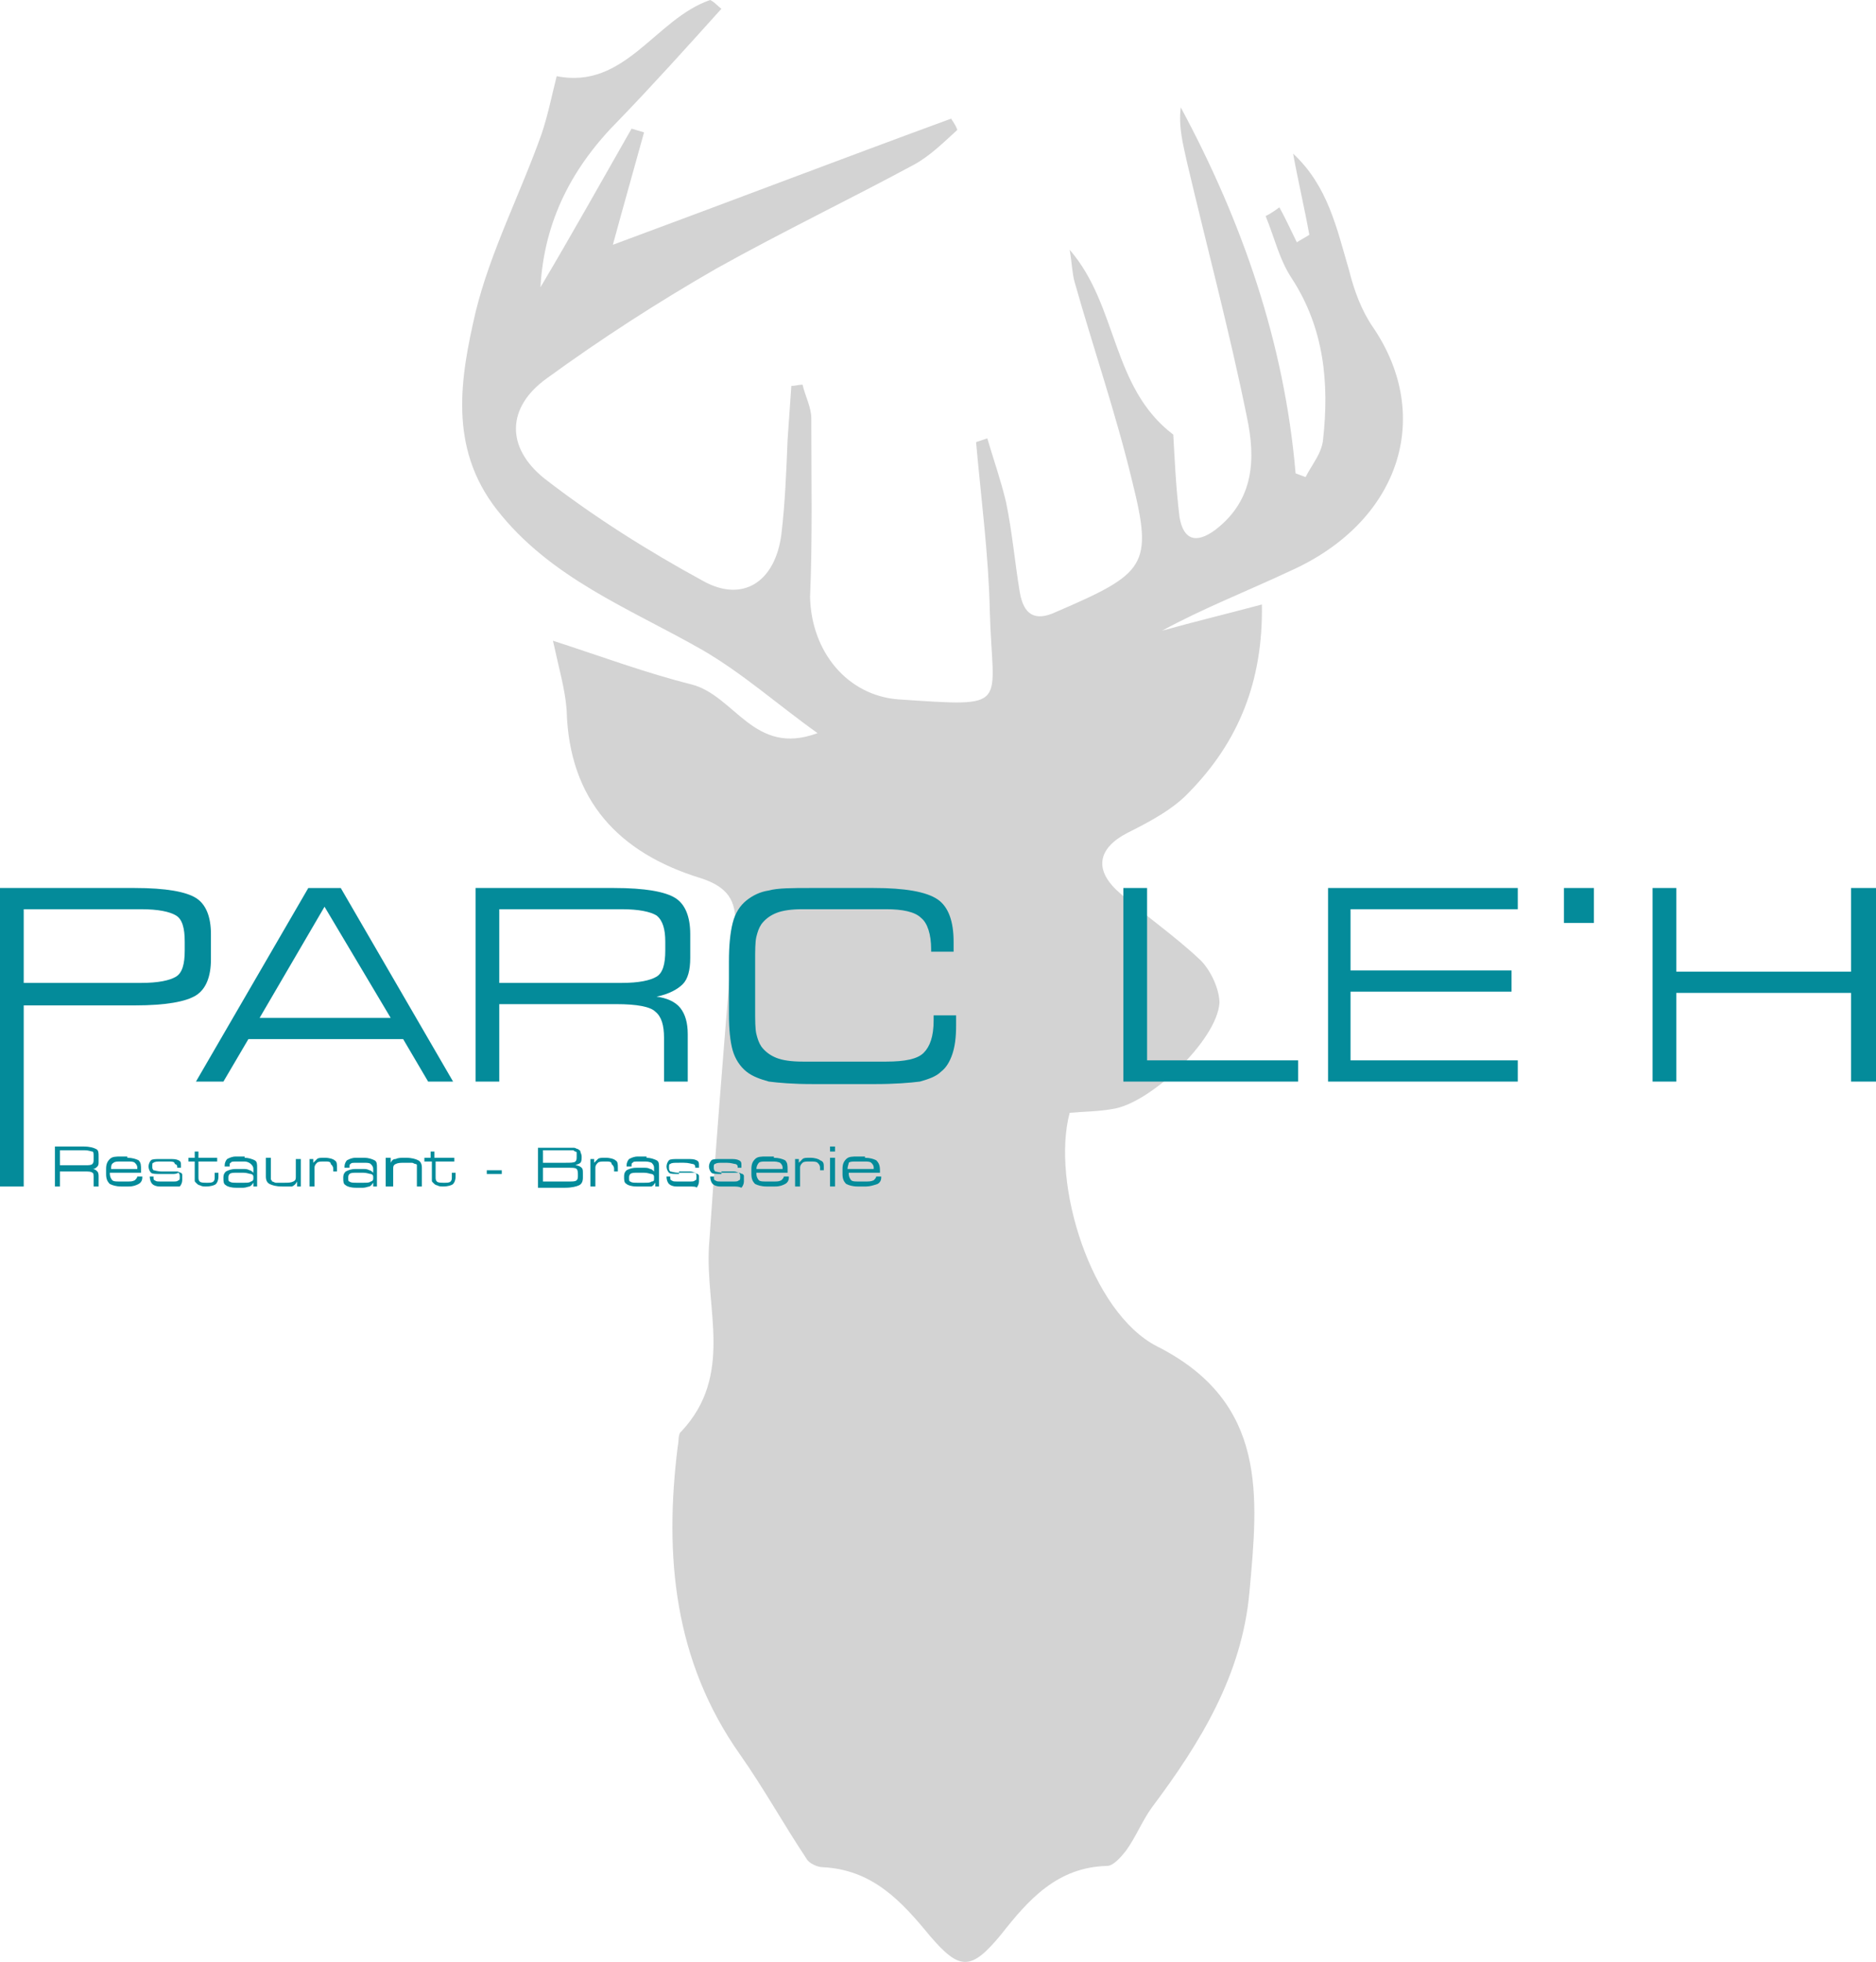 <?xml version="1.0" encoding="utf-8"?>
<!-- Generator: Adobe Illustrator 24.0.0, SVG Export Plug-In . SVG Version: 6.00 Build 0)  -->
<svg version="1.1" id="Layer_1" xmlns="http://www.w3.org/2000/svg" xmlns:xlink="http://www.w3.org/1999/xlink" x="0px" y="0px"
	 viewBox="0 0 150.3 157.1" style="enable-background:new 0 0 150.3 157.1;" xml:space="preserve">
<style type="text/css">
	.st0{fill-rule:evenodd;clip-rule:evenodd;fill:#D3D3D3;}
	.st1{fill-rule:evenodd;clip-rule:evenodd;fill:#048B9A;}
	.st2{fill:#048B9A;}
</style>
<path class="st0" d="M57.8,0.7c-2.7,3-5.4,6-8.2,8.9c-3.7,3.7-6,8-6.3,13.4c2.5-4.2,4.9-8.5,7.3-12.7c0.3,0.1,0.7,0.2,1,0.3
	c-0.8,2.9-1.6,5.7-2.5,9c9.2-3.4,18.1-6.8,27.1-10.1c0.2,0.3,0.4,0.6,0.5,0.9c-1.1,1-2.2,2.1-3.5,2.8c-5.2,2.8-10.6,5.4-15.8,8.3
	c-4.7,2.7-9.2,5.6-13.6,8.8c-3.2,2.3-3.3,5.5-0.2,8c4,3.1,8.3,5.8,12.7,8.2c3.2,1.8,5.8,0.1,6.3-3.7c0.3-2.5,0.4-5.1,0.5-7.6
	c0.1-1.4,0.2-2.8,0.3-4.3c0.3,0,0.6-0.1,0.9-0.1c0.2,0.9,0.7,1.8,0.7,2.7c0,4.8,0.1,9.6-0.1,14.3C65,52.2,67.9,55.7,72,56
	c9.1,0.6,7.5,0.7,7.3-7.1c-0.1-4.5-0.7-9-1.1-13.5c0.3-0.1,0.6-0.2,0.9-0.3c0.5,1.7,1.1,3.4,1.5,5.1c0.5,2.4,0.7,4.8,1.1,7.2
	c0.3,1.8,1.2,2.4,2.9,1.6c7.2-3.1,7.8-3.7,6.1-10.5c-1.3-5.4-3.1-10.6-4.6-15.9c-0.2-0.7-0.2-1.4-0.4-2.6C89.6,24.5,89,31,94,34.8
	c0.1,1.7,0.2,4.2,0.5,6.6c0.3,1.8,1.3,2.2,2.9,1c3.1-2.4,3.2-5.7,2.5-9c-1.4-6.9-3.2-13.6-4.8-20.4c-0.3-1.4-0.7-2.8-0.5-4.4
	c4.9,9.1,8.3,18.8,9.2,29.3c0.3,0.1,0.5,0.2,0.8,0.3c0.5-1,1.3-1.9,1.4-3c0.5-4.5,0.1-8.9-2.5-12.9c-1-1.5-1.4-3.3-2.1-5
	c0.4-0.2,0.7-0.4,1.1-0.7c0.5,0.9,0.9,1.8,1.4,2.8c0.3-0.2,0.7-0.4,1-0.6c-0.4-2.2-0.9-4.3-1.3-6.5c2.8,2.6,3.5,6,4.5,9.4
	c0.4,1.6,1,3.2,1.9,4.5c4.9,7.2,2.1,15.6-6.6,19.5c-3.4,1.6-7,3-10.3,4.8c2.5-0.7,5-1.3,8-2.1c0.1,6.2-1.9,11-5.8,15
	c-1.3,1.4-3.2,2.4-5,3.3c-2.3,1.2-2.7,2.9-0.7,4.7c2.1,1.9,4.5,3.5,6.6,5.5c0.8,0.8,1.5,2.3,1.5,3.4c-0.2,3-5.6,8.1-8.6,8.5
	C88,89,86.8,89,85.7,89.1c-1.5,5.6,1.7,16,7,18.7c8.9,4.5,8.1,12,7.4,19.7c-0.6,6.6-3.9,12-7.8,17.2c-0.8,1.1-1.3,2.4-2.1,3.5
	c-0.4,0.5-1,1.2-1.5,1.2c-4,0.1-6.3,2.7-8.5,5.5c-2.4,2.9-3.3,2.9-5.7,0.1c-2.3-2.8-4.6-5.3-8.6-5.5c-0.4,0-1.1-0.3-1.3-0.7
	c-1.8-2.7-3.4-5.6-5.3-8.3c-5.3-7.5-6.1-15.9-5-24.7c0.1-0.4,0-1,0.3-1.2c4.2-4.5,1.9-9.8,2.2-14.8c0.5-7.4,1.1-14.8,1.7-22.2
	c0.1-1.2,0.3-2.3,0.4-3.5c0.1-2-0.6-3.1-2.8-3.8c-6.5-2-10.5-6.2-10.7-13.4c-0.1-1.6-0.6-3.3-1.1-5.6c4,1.3,7.5,2.6,11.1,3.5
	c3.5,0.9,5,5.8,10.1,3.9c-3.1-2.2-6-4.8-9.3-6.7c-5.8-3.3-12.1-5.7-16.4-11.2c-3.9-5-2.9-10.6-1.7-15.8c1.2-4.9,3.6-9.5,5.3-14.3
	c0.5-1.5,0.8-3,1.2-4.6c5.5,1.1,7.9-4.6,12.3-6.1C57.3,0.2,57.5,0.5,57.8,0.7"/>
<g>
	<path class="st1" d="M1.9,95H0V71.1h10.8c2.5,0,4.1,0.3,4.9,0.8c0.8,0.5,1.2,1.5,1.2,2.9v2c0,1.4-0.4,2.4-1.2,2.9
		c-0.8,0.5-2.4,0.8-4.9,0.8H1.9V95z M1.9,78.7h9.4c1.4,0,2.3-0.2,2.8-0.5c0.5-0.3,0.7-1,0.7-2.1v-0.7c0-1.1-0.2-1.8-0.7-2.1
		c-0.5-0.3-1.4-0.5-2.8-0.5H1.9V78.7z"/>
	<path class="st2" d="M20.8,81.5h10.5L26,72.6L20.8,81.5z M15.7,86.6l9-15.5h2.6l9,15.5h-2l-2-3.4H19.9l-2,3.4H15.7z"/>
	<path class="st2" d="M49.8,72.8H40v5.9h9.8c1.4,0,2.3-0.2,2.8-0.5c0.5-0.3,0.7-1,0.7-2.1v-0.7c0-1-0.2-1.7-0.7-2.1
		C52.1,73,51.2,72.8,49.8,72.8 M40,86.6h-1.9V71.1h11.1c2.5,0,4.1,0.3,4.9,0.8c0.8,0.5,1.2,1.5,1.2,2.9v1.9c0,1-0.2,1.7-0.6,2.1
		c-0.4,0.4-1.1,0.8-2.1,1c0.8,0.1,1.5,0.4,1.9,0.9c0.4,0.5,0.6,1.2,0.6,2.1v3.8h-1.9v-3.5c0-1-0.2-1.7-0.7-2.1
		c-0.4-0.4-1.5-0.6-3.1-0.6H40V86.6z"/>
	<path class="st2" d="M65.1,86.8c-1.6,0-2.7-0.1-3.5-0.2c-0.7-0.2-1.3-0.4-1.8-0.8c-0.5-0.4-0.9-1-1.1-1.7c-0.2-0.7-0.3-1.7-0.3-2.9
		v-4.2c0-1.3,0.1-2.3,0.3-3.1c0.2-0.8,0.6-1.4,1.1-1.8c0.5-0.4,1.1-0.7,1.8-0.8c0.7-0.2,1.9-0.2,3.4-0.2H70c2.5,0,4.2,0.3,5.1,0.9
		c0.9,0.6,1.3,1.8,1.3,3.4c0,0.2,0,0.4,0,0.5c0,0.1,0,0.2,0,0.3h-1.8v-0.2c0-1.2-0.3-2.1-0.8-2.5c-0.5-0.5-1.5-0.7-2.8-0.7h-6.7
		c-0.9,0-1.6,0.1-2.1,0.3c-0.5,0.2-0.9,0.5-1.2,0.9c-0.2,0.3-0.3,0.6-0.4,1c-0.1,0.4-0.1,1.1-0.1,2V77v3.8c0,0.9,0,1.6,0.1,2
		c0.1,0.4,0.2,0.7,0.4,1c0.3,0.4,0.7,0.7,1.2,0.9c0.5,0.2,1.2,0.3,2.1,0.3H71c1.5,0,2.5-0.2,3-0.7c0.5-0.5,0.8-1.3,0.8-2.6v-0.4h1.8
		c0,0.1,0,0.2,0,0.4c0,0.2,0,0.3,0,0.4c0,1-0.1,1.7-0.3,2.3c-0.2,0.6-0.5,1.1-0.9,1.4c-0.4,0.4-1,0.6-1.7,0.8
		c-0.8,0.1-2,0.2-3.6,0.2H65.1z"/>
	<polygon class="st2" points="90,86.6 90,71.1 91.9,71.1 91.9,84.9 104,84.9 104,86.6 	"/>
	<polygon class="st2" points="106.4,86.6 106.4,71.1 121.6,71.1 121.6,72.8 108.2,72.8 108.2,77.7 121.1,77.7 121.1,79.4 
		108.2,79.4 108.2,84.9 121.6,84.9 121.6,86.6 	"/>
	<polygon class="st2" points="134.3,86.6 132.4,86.6 132.4,71.1 134.3,71.1 134.3,77.8 148.3,77.8 148.3,71.1 150.3,71.1 
		150.3,86.6 148.3,86.6 148.3,79.5 134.3,79.5 	"/>
	<rect x="125.3" y="71.1" class="st1" width="2.4" height="2.8"/>
	<path class="st2" d="M4.8,95H4.4v-3.2h2.3c0.5,0,0.8,0.1,1,0.2c0.2,0.1,0.2,0.3,0.2,0.6v0.4c0,0.2,0,0.3-0.1,0.4
		c-0.1,0.1-0.2,0.2-0.4,0.2c0.2,0,0.3,0.1,0.4,0.2c0.1,0.1,0.1,0.3,0.1,0.4V95H7.5v-0.7c0-0.2,0-0.4-0.1-0.4
		c-0.1-0.1-0.3-0.1-0.6-0.1H4.8V95z M6.8,92.1h-2v1.2h2c0.3,0,0.5,0,0.6-0.1c0.1-0.1,0.1-0.2,0.1-0.4v-0.2c0-0.2,0-0.4-0.1-0.4
		C7.3,92.2,7.1,92.1,6.8,92.1"/>
	<path class="st2" d="M10.2,92.7c0.4,0,0.7,0.1,0.9,0.2c0.2,0.2,0.2,0.4,0.2,0.8c0,0,0,0.1,0,0.1c0,0,0,0,0,0.1l-2.5,0V94
		c0,0.2,0.1,0.4,0.2,0.5c0.1,0.1,0.3,0.1,0.6,0.1h0.6c0.3,0,0.4,0,0.6-0.1c0.1-0.1,0.2-0.2,0.2-0.3v0h0.4v0.1c0,0.2-0.1,0.4-0.3,0.5
		c-0.2,0.1-0.4,0.2-0.8,0.2H9.7c-0.4,0-0.7-0.1-0.9-0.2c-0.2-0.2-0.3-0.4-0.3-0.8v-0.4c0-0.4,0.1-0.6,0.3-0.8
		c0.2-0.2,0.5-0.2,0.9-0.2H10.2z M8.9,93.6H11v-0.1c0-0.2-0.1-0.3-0.2-0.4c-0.1-0.1-0.3-0.1-0.6-0.1H9.7c-0.3,0-0.5,0-0.6,0.1
		C8.9,93.2,8.9,93.4,8.9,93.6"/>
	<path class="st2" d="M12.9,94c-0.4,0-0.7,0-0.8-0.1c-0.1-0.1-0.2-0.3-0.2-0.5c0-0.2,0.1-0.4,0.2-0.5c0.1-0.1,0.4-0.1,0.8-0.1h0.6
		c0.4,0,0.6,0,0.8,0.1c0.2,0.1,0.2,0.2,0.2,0.4v0.2h-0.3v-0.1c0-0.1-0.1-0.2-0.2-0.2C14,93,13.8,93,13.4,93h-0.4
		c-0.4,0-0.6,0-0.7,0.1c-0.1,0-0.1,0.1-0.1,0.3c0,0.1,0,0.2,0.1,0.3c0.1,0,0.3,0.1,0.7,0.1l0.6,0c0.3,0,0.5,0,0.6,0
		c0.1,0,0.2,0.1,0.3,0.1c0.1,0.1,0.1,0.1,0.1,0.2c0,0.1,0,0.2,0,0.4c0,0.2-0.1,0.4-0.2,0.5C14.3,95,14,95,13.7,95h-0.9
		c-0.3,0-0.5-0.1-0.6-0.2c-0.1-0.1-0.2-0.3-0.2-0.6h0.3v0c0,0.2,0,0.3,0.1,0.3c0.1,0.1,0.2,0.1,0.5,0.1h1c0.2,0,0.3,0,0.4-0.1
		c0.1,0,0.1-0.1,0.1-0.3c0-0.1,0-0.2-0.1-0.3C14.1,94,14,94,13.8,94H12.9z"/>
	<path class="st2" d="M15.9,92.7h1.5V93h-1.5v1.2c0,0.2,0,0.3,0.1,0.4c0.1,0.1,0.3,0.1,0.6,0.1c0.2,0,0.4,0,0.5-0.1
		c0.1-0.1,0.1-0.2,0.1-0.4v-0.3h0.3v0.3c0,0.3-0.1,0.5-0.2,0.6c-0.1,0.1-0.4,0.2-0.8,0.2c-0.2,0-0.3,0-0.5-0.1
		c-0.1,0-0.2-0.1-0.3-0.2c-0.1-0.1-0.1-0.1-0.1-0.2c0-0.1,0-0.2,0-0.4V93h-0.5v-0.3h0.5v-0.5h0.3V92.7z"/>
	<path class="st2" d="M19.6,92.7c0.3,0,0.6,0.1,0.8,0.2c0.2,0.1,0.2,0.3,0.2,0.6V95h-0.3v-0.3c-0.1,0.1-0.1,0.2-0.3,0.3
		c-0.1,0-0.3,0.1-0.5,0.1h-0.6c-0.4,0-0.7-0.1-0.8-0.2c-0.2-0.1-0.2-0.3-0.2-0.6c0-0.3,0.1-0.4,0.2-0.5c0.2-0.1,0.4-0.2,0.8-0.2h0.6
		c0.2,0,0.3,0,0.5,0.1c0.1,0,0.2,0.1,0.3,0.2v-0.3c0-0.2-0.1-0.3-0.2-0.4C20,93.1,19.8,93,19.6,93H19c-0.3,0-0.5,0-0.5,0.1
		c-0.1,0-0.1,0.1-0.1,0.2v0.1H18v-0.1c0-0.2,0.1-0.4,0.2-0.5c0.2-0.1,0.4-0.2,0.7-0.2H19.6z M20.3,94.4v-0.2c0-0.1-0.1-0.2-0.2-0.2
		c-0.1,0-0.3-0.1-0.6-0.1H19c-0.3,0-0.5,0-0.6,0.1c-0.1,0.1-0.1,0.2-0.1,0.3c0,0.2,0,0.3,0.1,0.3c0.1,0.1,0.3,0.1,0.6,0.1h0.5
		c0.3,0,0.5,0,0.6-0.1C20.2,94.6,20.3,94.5,20.3,94.4"/>
	<path class="st2" d="M24.1,92.7V95h-0.3v-0.4c-0.1,0.2-0.2,0.3-0.4,0.4C23.2,95,22.9,95,22.6,95c-0.5,0-0.8-0.1-1-0.2
		c-0.2-0.1-0.3-0.3-0.3-0.6v-1.5h0.4v1.4c0,0.1,0,0.2,0,0.3c0,0.1,0.1,0.1,0.1,0.2c0.1,0,0.2,0.1,0.3,0.1c0.1,0,0.3,0,0.6,0
		c0.4,0,0.6,0,0.8-0.1c0.2-0.1,0.2-0.2,0.2-0.4v-1.4H24.1z"/>
	<path class="st2" d="M24.8,95v-2.2h0.3v0.3c0.1-0.1,0.2-0.2,0.3-0.3c0.1-0.1,0.3-0.1,0.6-0.1c0.4,0,0.7,0.1,0.8,0.2
		c0.2,0.1,0.2,0.3,0.2,0.6v0.3h-0.3v-0.2c0-0.2-0.1-0.3-0.2-0.4C26.5,93,26.3,93,26,93c-0.3,0-0.5,0-0.6,0.1
		c-0.1,0.1-0.2,0.2-0.2,0.4V95H24.8z"/>
	<path class="st2" d="M29.2,92.7c0.3,0,0.6,0.1,0.8,0.2c0.2,0.1,0.2,0.3,0.2,0.6V95h-0.3v-0.3c-0.1,0.1-0.1,0.2-0.3,0.3
		c-0.1,0-0.3,0.1-0.5,0.1h-0.6c-0.4,0-0.7-0.1-0.8-0.2c-0.2-0.1-0.2-0.3-0.2-0.6c0-0.3,0.1-0.4,0.2-0.5c0.2-0.1,0.4-0.2,0.8-0.2h0.6
		c0.2,0,0.3,0,0.5,0.1c0.1,0,0.2,0.1,0.3,0.2v-0.3c0-0.2-0.1-0.3-0.2-0.4c-0.1-0.1-0.3-0.1-0.6-0.1h-0.5c-0.3,0-0.5,0-0.5,0.1
		c-0.1,0-0.1,0.1-0.1,0.2v0.1h-0.4v-0.1c0-0.2,0.1-0.4,0.2-0.5c0.2-0.1,0.4-0.2,0.7-0.2H29.2z M29.9,94.4v-0.2
		c0-0.1-0.1-0.2-0.2-0.2c-0.1,0-0.3-0.1-0.6-0.1h-0.5c-0.3,0-0.5,0-0.6,0.1c-0.1,0.1-0.1,0.2-0.1,0.3c0,0.2,0,0.3,0.1,0.3
		c0.1,0.1,0.3,0.1,0.6,0.1h0.5c0.3,0,0.5,0,0.6-0.1C29.8,94.6,29.9,94.5,29.9,94.4"/>
	<path class="st2" d="M30.9,95v-2.3h0.4v0.4c0.1-0.2,0.2-0.3,0.4-0.3c0.2-0.1,0.4-0.1,0.8-0.1c0.5,0,0.8,0.1,1,0.2
		c0.2,0.1,0.3,0.3,0.3,0.6V95h-0.4v-1.4c0-0.1,0-0.2,0-0.3c0-0.1-0.1-0.1-0.1-0.1c-0.1,0-0.2-0.1-0.3-0.1c-0.1,0-0.3,0-0.5,0
		c-0.4,0-0.6,0-0.8,0.1c-0.2,0.1-0.2,0.2-0.2,0.5V95H30.9z"/>
	<path class="st2" d="M34.9,92.7h1.5V93h-1.5v1.2c0,0.2,0,0.3,0.1,0.4c0.1,0.1,0.3,0.1,0.6,0.1c0.2,0,0.4,0,0.5-0.1
		c0.1-0.1,0.1-0.2,0.1-0.4v-0.3h0.3v0.3c0,0.3-0.1,0.5-0.2,0.6c-0.1,0.1-0.4,0.2-0.8,0.2c-0.2,0-0.3,0-0.5-0.1
		c-0.1,0-0.2-0.1-0.3-0.2c-0.1-0.1-0.1-0.1-0.1-0.2c0-0.1,0-0.2,0-0.4V93H34v-0.3h0.5v-0.5h0.3V92.7z"/>
	<rect x="39" y="93.7" class="st2" width="1.2" height="0.3"/>
	<path class="st2" d="M46.1,93.3c0.2,0,0.4,0.1,0.5,0.2c0.1,0.1,0.1,0.2,0.1,0.5v0.3c0,0.3-0.1,0.5-0.3,0.6
		c-0.2,0.1-0.6,0.2-1.1,0.2h-2.2v-3.2h2.3c0.3,0,0.5,0,0.6,0c0.1,0,0.2,0.1,0.3,0.1c0.1,0.1,0.2,0.1,0.2,0.2c0,0.1,0.1,0.2,0.1,0.4
		c0,0.2,0,0.4-0.1,0.5C46.4,93.2,46.3,93.2,46.1,93.3 M43.5,92.1v1h1.8c0.4,0,0.7,0,0.8-0.1c0.1-0.1,0.1-0.2,0.1-0.4
		c0-0.1,0-0.2,0-0.3c0-0.1-0.1-0.1-0.1-0.1c-0.1,0-0.1-0.1-0.2-0.1c-0.1,0-0.3,0-0.5,0h-0.1H43.5z M45.6,93.5h-2.1v1.1h2.1
		c0.3,0,0.5,0,0.6-0.1c0.1-0.1,0.1-0.2,0.1-0.4c0-0.2,0-0.4-0.1-0.5C46.1,93.5,45.9,93.5,45.6,93.5"/>
	<path class="st2" d="M47.3,95v-2.2h0.3v0.3c0.1-0.1,0.2-0.2,0.3-0.3c0.1-0.1,0.3-0.1,0.6-0.1c0.4,0,0.7,0.1,0.8,0.2
		c0.2,0.1,0.2,0.3,0.2,0.6v0.3h-0.3v-0.2c0-0.2-0.1-0.3-0.2-0.4C49,93,48.8,93,48.5,93c-0.3,0-0.5,0-0.6,0.1
		c-0.1,0.1-0.2,0.2-0.2,0.4V95H47.3z"/>
	<path class="st2" d="M51.8,92.7c0.3,0,0.6,0.1,0.8,0.2c0.2,0.1,0.2,0.3,0.2,0.6V95h-0.3v-0.3c-0.1,0.1-0.1,0.2-0.3,0.3
		C52,95,51.9,95,51.6,95H51c-0.4,0-0.7-0.1-0.8-0.2c-0.2-0.1-0.2-0.3-0.2-0.6c0-0.3,0.1-0.4,0.2-0.5c0.2-0.1,0.4-0.2,0.8-0.2h0.6
		c0.2,0,0.3,0,0.5,0.1c0.1,0,0.2,0.1,0.3,0.2v-0.3c0-0.2-0.1-0.3-0.2-0.4C52.2,93.1,52,93,51.7,93h-0.5c-0.3,0-0.5,0-0.5,0.1
		c-0.1,0-0.1,0.1-0.1,0.2v0.1h-0.4v-0.1c0-0.2,0.1-0.4,0.2-0.5c0.2-0.1,0.4-0.2,0.7-0.2H51.8z M52.4,94.4v-0.2
		c0-0.1-0.1-0.2-0.2-0.2c-0.1,0-0.3-0.1-0.6-0.1h-0.5c-0.3,0-0.5,0-0.6,0.1c-0.1,0.1-0.1,0.2-0.1,0.3c0,0.2,0,0.3,0.1,0.3
		c0.1,0.1,0.3,0.1,0.6,0.1h0.5c0.3,0,0.5,0,0.6-0.1C52.4,94.6,52.4,94.5,52.4,94.4"/>
	<path class="st2" d="M54.4,94c-0.4,0-0.7,0-0.8-0.1c-0.1-0.1-0.2-0.3-0.2-0.5c0-0.2,0.1-0.4,0.2-0.5c0.1-0.1,0.4-0.1,0.8-0.1H55
		c0.4,0,0.6,0,0.8,0.1c0.2,0.1,0.2,0.2,0.2,0.4v0.2h-0.3v-0.1c0-0.1-0.1-0.2-0.2-0.2c-0.1,0-0.3-0.1-0.7-0.1h-0.4
		c-0.4,0-0.6,0-0.7,0.1c-0.1,0-0.1,0.1-0.1,0.3c0,0.1,0,0.2,0.1,0.3c0.1,0,0.3,0.1,0.7,0.1l0.6,0c0.3,0,0.5,0,0.6,0
		c0.1,0,0.2,0.1,0.3,0.1c0.1,0.1,0.1,0.1,0.1,0.2c0,0.1,0,0.2,0,0.4c0,0.2-0.1,0.4-0.2,0.5C55.8,95,55.5,95,55.1,95h-0.9
		c-0.3,0-0.5-0.1-0.6-0.2c-0.1-0.1-0.2-0.3-0.2-0.6h0.3v0c0,0.2,0,0.3,0.1,0.3c0.1,0.1,0.2,0.1,0.5,0.1h1c0.2,0,0.3,0,0.4-0.1
		c0.1,0,0.1-0.1,0.1-0.3c0-0.1,0-0.2-0.1-0.3c-0.1,0-0.2-0.1-0.4-0.1H54.4z"/>
	<path class="st2" d="M57.8,94c-0.4,0-0.7,0-0.8-0.1c-0.1-0.1-0.2-0.3-0.2-0.5c0-0.2,0.1-0.4,0.2-0.5c0.1-0.1,0.4-0.1,0.8-0.1h0.6
		c0.4,0,0.6,0,0.8,0.1c0.2,0.1,0.2,0.2,0.2,0.4v0.2h-0.3v-0.1c0-0.1-0.1-0.2-0.2-0.2c-0.1,0-0.3-0.1-0.7-0.1H58
		c-0.4,0-0.6,0-0.7,0.1c-0.1,0-0.1,0.1-0.1,0.3c0,0.1,0,0.2,0.1,0.3c0.1,0,0.3,0.1,0.7,0.1l0.6,0c0.3,0,0.5,0,0.6,0
		c0.1,0,0.2,0.1,0.3,0.1c0.1,0.1,0.1,0.1,0.1,0.2c0,0.1,0,0.2,0,0.4c0,0.2-0.1,0.4-0.2,0.5C59.2,95,59,95,58.6,95h-0.9
		c-0.3,0-0.5-0.1-0.6-0.2c-0.1-0.1-0.2-0.3-0.2-0.6h0.3v0c0,0.2,0,0.3,0.1,0.3c0.1,0.1,0.2,0.1,0.5,0.1h1c0.2,0,0.3,0,0.4-0.1
		c0.1,0,0.1-0.1,0.1-0.3c0-0.1,0-0.2-0.1-0.3c-0.1,0-0.2-0.1-0.4-0.1H57.8z"/>
	<path class="st2" d="M62,92.7c0.4,0,0.7,0.1,0.9,0.2c0.2,0.2,0.2,0.4,0.2,0.8c0,0,0,0.1,0,0.1s0,0,0,0.1l-2.5,0V94
		c0,0.2,0.1,0.4,0.2,0.5c0.1,0.1,0.3,0.1,0.6,0.1H62c0.3,0,0.4,0,0.6-0.1c0.1-0.1,0.2-0.2,0.2-0.3v0h0.4v0.1c0,0.2-0.1,0.4-0.3,0.5
		c-0.2,0.1-0.4,0.2-0.8,0.2h-0.7c-0.4,0-0.7-0.1-0.9-0.2c-0.2-0.2-0.3-0.4-0.3-0.8v-0.4c0-0.4,0.1-0.6,0.3-0.8
		c0.2-0.2,0.5-0.2,0.9-0.2H62z M60.6,93.6h2.1v-0.1c0-0.2-0.1-0.3-0.2-0.4C62.5,93.1,62.3,93,62,93h-0.6c-0.3,0-0.5,0-0.6,0.1
		C60.7,93.2,60.6,93.4,60.6,93.6"/>
	<path class="st2" d="M63.7,95v-2.2h0.3v0.3c0.1-0.1,0.2-0.2,0.3-0.3c0.1-0.1,0.3-0.1,0.6-0.1c0.4,0,0.7,0.1,0.8,0.2
		C66,93,66,93.2,66,93.4v0.3h-0.3v-0.2c0-0.2-0.1-0.3-0.2-0.4C65.4,93,65.2,93,64.9,93c-0.3,0-0.5,0-0.6,0.1
		c-0.1,0.1-0.2,0.2-0.2,0.4V95H63.7z"/>
	<path class="st2" d="M66.5,91.8h0.4v0.4h-0.4V91.8z M66.5,92.7h0.4V95h-0.4V92.7z"/>
	<path class="st2" d="M69.3,92.7c0.4,0,0.7,0.1,0.9,0.2c0.2,0.2,0.3,0.4,0.3,0.8c0,0,0,0.1,0,0.1s0,0,0,0.1l-2.5,0V94
		c0,0.2,0.1,0.4,0.2,0.5c0.1,0.1,0.3,0.1,0.6,0.1h0.6c0.2,0,0.4,0,0.6-0.1c0.1-0.1,0.2-0.2,0.2-0.3v0h0.4v0.1c0,0.2-0.1,0.4-0.3,0.5
		C70,94.9,69.7,95,69.4,95h-0.7c-0.4,0-0.7-0.1-0.9-0.2c-0.2-0.2-0.3-0.4-0.3-0.8v-0.4c0-0.4,0.1-0.6,0.3-0.8
		c0.2-0.2,0.5-0.2,0.9-0.2H69.3z M67.9,93.6H70v-0.1c0-0.2-0.1-0.3-0.2-0.4c-0.1-0.1-0.3-0.1-0.6-0.1h-0.6c-0.3,0-0.5,0-0.6,0.1
		C68,93.2,67.9,93.4,67.9,93.6"/>
</g>
</svg>
